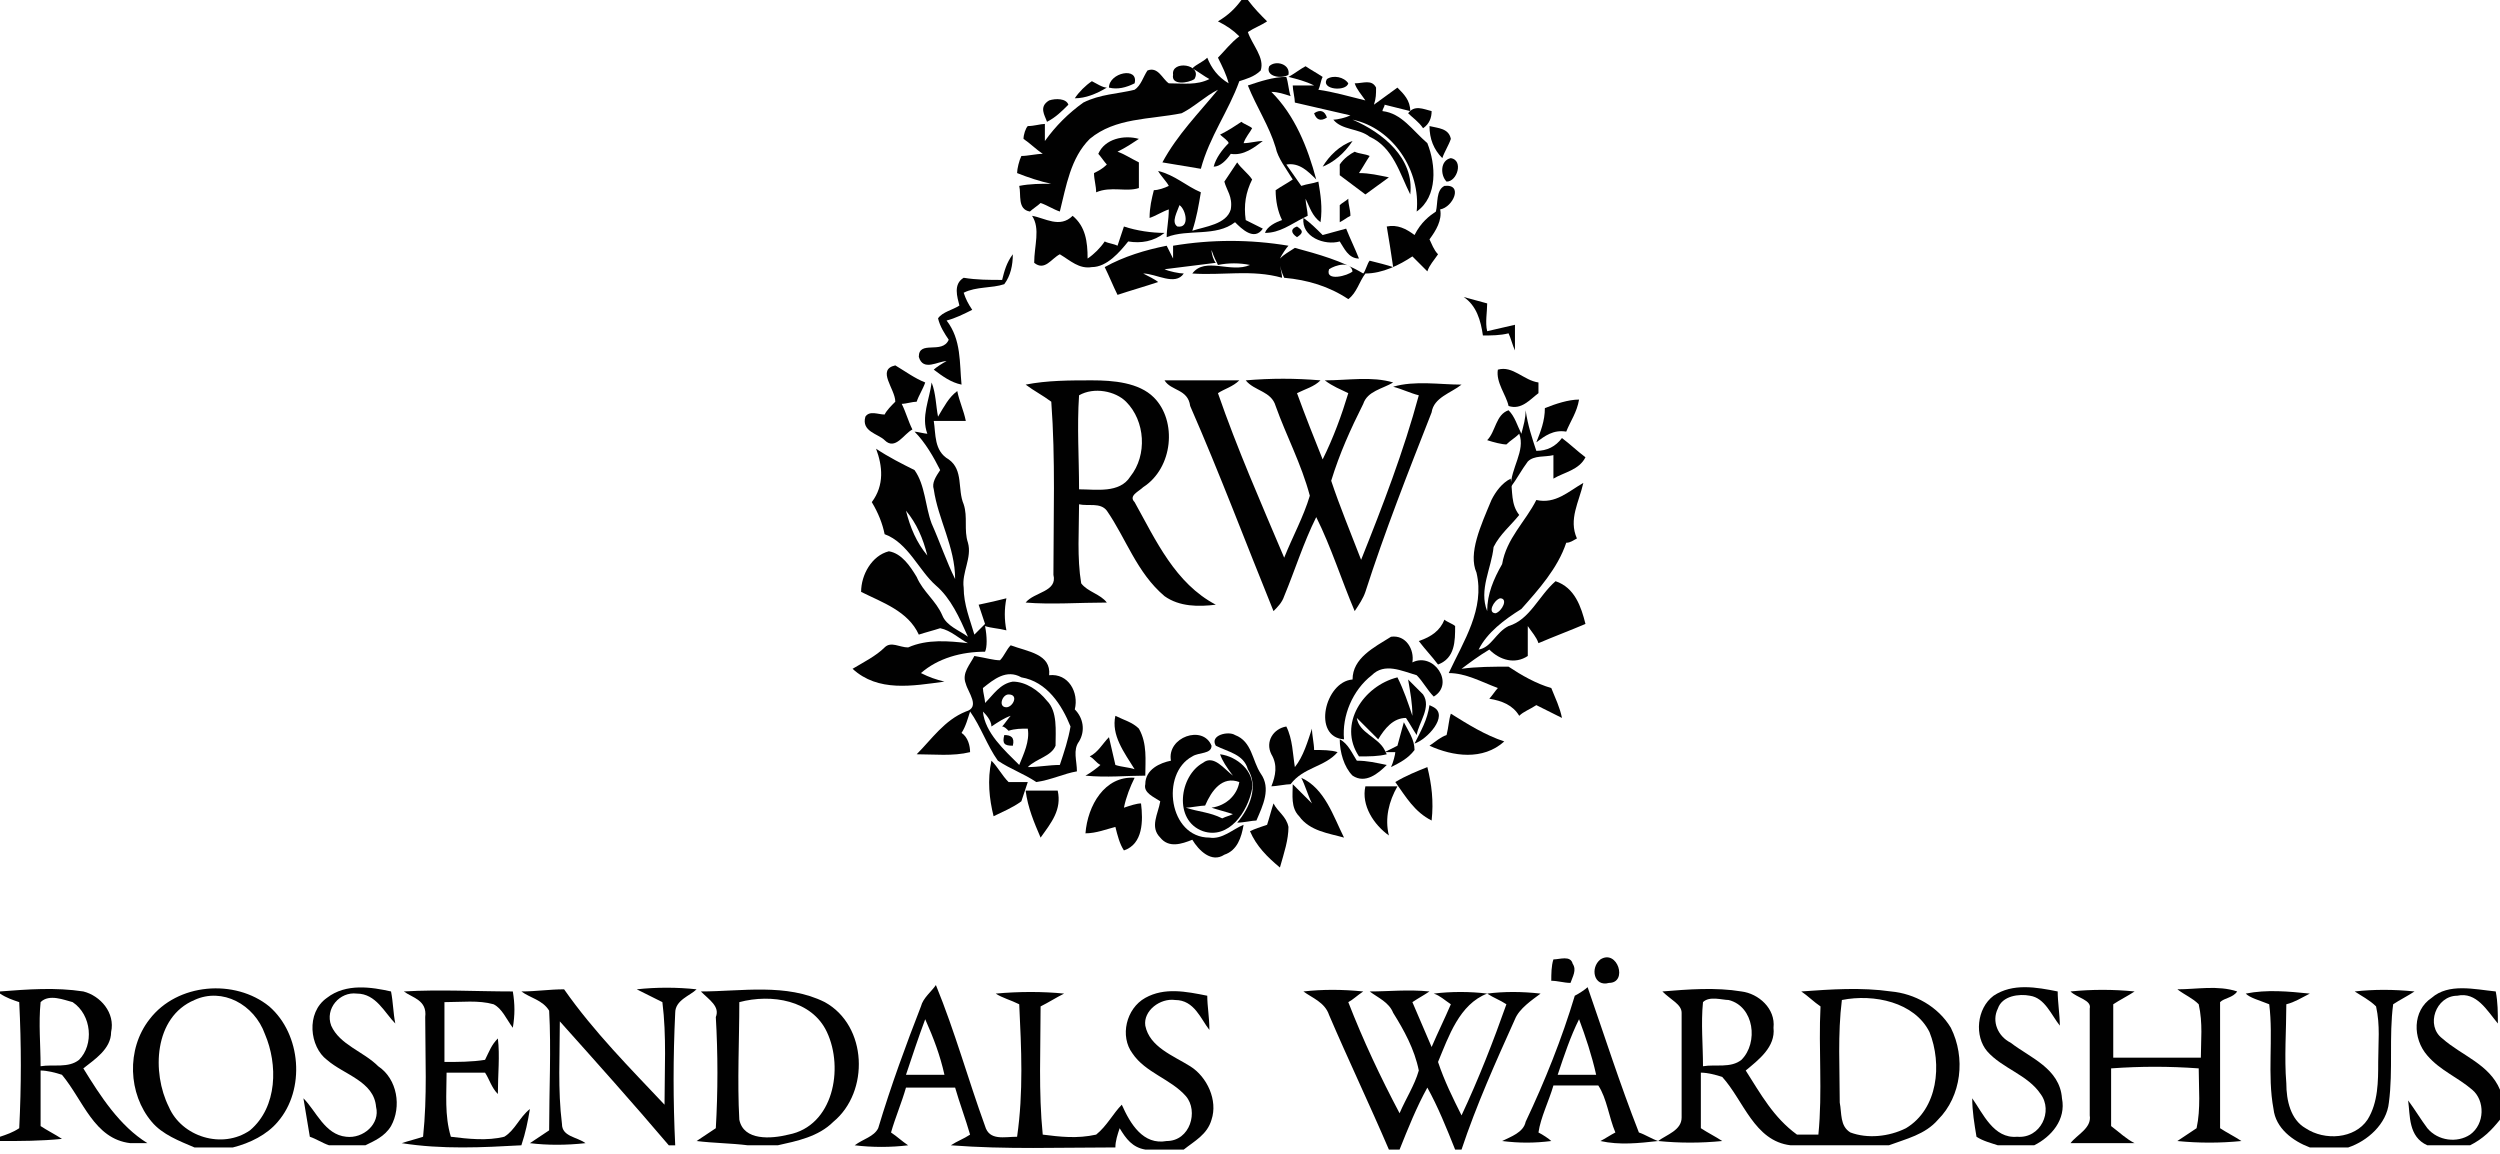 <?xml version="1.0" encoding="utf-8"?>
<!-- Generator: Adobe Illustrator 19.0.0, SVG Export Plug-In . SVG Version: 6.00 Build 0)  -->
<svg version="1.2" baseProfile="tiny" id="Layer_1" xmlns="http://www.w3.org/2000/svg" xmlns:xlink="http://www.w3.org/1999/xlink"
	 x="0px" y="0px" width="117px" height="54px" viewBox="-69 101.1 117 54" xml:space="preserve">
<g>
	<path fill="#010101" d="M-10.9,101.1h0.3c0.3,0.4,0.6,0.7,0.9,1c-0.3,0.2-0.6,0.3-0.9,0.5c0.2,0.6,0.8,1.2,0.6,1.8
		c-0.3,0.3-0.7,0.4-1,0.5c-0.5,1.4-1.4,2.6-1.8,4.1c-0.6-0.1-1.2-0.2-1.8-0.3c0.7-1.3,1.7-2.3,2.6-3.4c-0.6,0.3-1.1,0.8-1.7,1.1
		c-1.5,0.3-3.1,0.2-4.3,1.2c-0.9,0.9-1.1,2.2-1.4,3.4c-0.3-0.1-0.6-0.3-0.9-0.4c-0.1,0.1-0.4,0.3-0.5,0.4c-0.6-0.1-0.4-0.8-0.5-1.2
		c0.5-0.1,1-0.1,1.5-0.1c-0.5-0.1-1.1-0.3-1.6-0.5c0-0.2,0.1-0.6,0.2-0.8c0.3,0,0.7-0.1,1-0.1c-0.3-0.2-0.6-0.5-0.9-0.7
		c0-0.2,0.1-0.5,0.2-0.6c0.3,0,0.6-0.1,0.8-0.1c0,0.2,0,0.6,0,0.8c0.5-0.7,1.1-1.3,1.8-1.8c0.8-0.4,1.6-0.4,2.4-0.6
		c0.3-0.2,0.4-0.6,0.6-0.9c0.5-0.2,0.7,0.4,1,0.6c0.7,0,1.3,0.1,1.9-0.2c-0.2-0.1-0.6-0.4-0.8-0.5c0.2-0.2,0.5-0.3,0.7-0.5
		c0.2,0.5,0.5,0.9,1,1.2c-0.1-0.4-0.3-0.8-0.5-1.2c0.3-0.3,0.6-0.7,1-1c-0.3-0.3-0.6-0.5-1-0.7C-11.5,101.8-11.2,101.5-10.9,101.1"
		/>
	<path fill="#010101" d="M-14.1,104.6c-0.1-0.7,1.4-0.5,1,0.2C-13.4,105-14.2,105.1-14.1,104.6"/>
	<path fill="#010101" d="M-9.6,104.2c0.3-0.3,1-0.1,0.9,0.4C-9,104.8-9.8,104.7-9.6,104.2"/>
	<path fill="#010101" d="M-8.7,104.7c0.2-0.1,0.6-0.4,0.8-0.5c0.3,0.2,0.5,0.3,0.8,0.5c-0.1,0.2-0.1,0.4-0.2,0.6
		c0.7,0.1,1.4,0.3,2.2,0.5c-0.2-0.3-0.4-0.5-0.5-0.8c0.4,0,0.8-0.2,1,0.2c0,0.3,0,0.5-0.1,0.8c0.4-0.3,0.7-0.5,1.1-0.8
		c0.3,0.3,0.6,0.6,0.6,1.1c-0.4-0.1-0.8-0.2-1.2-0.3c0,0.1-0.1,0.2-0.1,0.3c0.9,0.1,1.4,0.9,2.1,1.5c0.4,1,0.5,2.5-0.5,3.2
		c0.2-1.9-1.1-3.9-3-4.3c1.4,0.6,2.9,1.8,2.7,3.5c-0.5-1-0.8-2.2-1.9-2.7c-0.5-0.4-1.3-0.3-1.7-0.8c0.2,0,0.6-0.1,0.8-0.2
		c-0.9-0.2-1.7-0.4-2.6-0.6c0-0.2-0.1-0.6-0.1-0.8c0.2,0,0.7,0,1,0C-7.9,104.9-8.3,104.8-8.7,104.7"/>
	<path fill="#010101" d="M-17.1,105.2c0-0.7,1.4-1,1.2-0.2C-16.3,105.2-16.7,105.3-17.1,105.2"/>
	<path fill="#010101" d="M-6.9,104.8c0.3-0.2,0.8-0.1,1,0.2C-6,105.4-7.2,105.3-6.9,104.8"/>
	<path fill="#010101" d="M-18.7,105.7c0.2-0.3,0.5-0.6,0.8-0.8c0.2,0.1,0.5,0.3,0.7,0.3C-17.7,105.5-18.2,105.7-18.7,105.7"/>
	<path fill="#010101" d="M-10.6,105.1c0.6-0.2,1.2-0.4,1.8-0.4c0.1,0.3,0.1,0.6,0.2,0.9c-0.3-0.1-0.6-0.2-0.9-0.2
		c1.1,1.1,1.7,2.6,2.1,4.1c-0.4-0.4-0.8-0.8-1.4-0.7c0.2,0.3,0.5,0.7,0.7,1c0.3-0.1,0.5-0.1,0.8-0.2c0.1,0.6,0.2,1.2,0.1,1.9
		c-0.4-0.3-0.5-0.7-0.7-1.1c0,0.2,0.1,0.6,0.1,0.8l-0.2,0.1c-0.6,0.3-1.1,0.7-1.8,0.7c0.1-0.3,0.5-0.5,0.8-0.6
		c-0.2-0.4-0.3-0.9-0.3-1.4c0.3-0.2,0.5-0.3,0.8-0.5c-0.3-0.5-0.7-1-0.8-1.5C-9.6,107-10.2,106.1-10.6,105.1"/>
	<path fill="#010101" d="M-19.9,105.8c0.3-0.1,0.8-0.1,0.9,0.2c-0.3,0.3-0.6,0.6-1,0.8C-20.1,106.5-20.4,106.1-19.9,105.8"/>
	<path fill="#010101" d="M-3.1,106.4c0.3-0.4,0.7-0.2,1.1-0.1c0,0.3-0.1,0.6-0.4,0.8C-2.6,106.8-2.9,106.6-3.1,106.4"/>
	<path fill="#010101" d="M-7.5,106.4c0.3-0.2,0.5-0.1,0.6,0.2C-7.2,106.8-7.4,106.7-7.5,106.4"/>
	<path fill="#010101" d="M-11.9,107.4c0.4-0.2,0.7-0.4,1-0.6c0.1,0.1,0.4,0.2,0.5,0.3c-0.1,0.2-0.3,0.4-0.4,0.7
		c0.3,0,0.6-0.1,0.9-0.1c-0.4,0.3-0.9,0.7-1.5,0.6c-0.2,0.3-0.5,0.6-0.8,0.6c0.1-0.4,0.4-0.8,0.7-1.1
		C-11.5,107.7-11.8,107.5-11.9,107.4"/>
	<path fill="#010101" d="M-2.1,107c0.4,0.1,0.9,0.1,1,0.6c-0.1,0.3-0.3,0.6-0.4,0.9C-1.9,108.1-2.1,107.6-2.1,107"/>
	<path fill="#010101" d="M-17.6,108.3c0.3-0.7,1.2-0.9,1.9-0.7c-0.3,0.2-0.6,0.4-1,0.6c0.3,0.1,0.6,0.3,1,0.5c0,0.4,0,0.8,0,1.2
		c-0.6,0.2-1.3-0.1-2,0.2c0-0.3-0.1-0.6-0.1-0.9c0.2-0.1,0.4-0.2,0.6-0.4C-17.3,108.7-17.5,108.4-17.6,108.3"/>
	<path fill="#010101" d="M-7.1,108.9c0.3-0.5,0.8-1,1.4-1.2C-6.1,108.3-6.6,108.7-7.1,108.9"/>
	<path fill="#010101" d="M-5.6,108.2c0.2,0.1,0.5,0.1,0.7,0.2c-0.2,0.3-0.3,0.5-0.5,0.8c0.5,0,0.9,0.1,1.4,0.2
		c-0.4,0.3-0.7,0.5-1.1,0.8c-0.4-0.3-0.8-0.6-1.2-0.9c0-0.1,0-0.4,0-0.5C-6.1,108.5-5.8,108.3-5.6,108.2"/>
	<path fill="#010101" d="M-1.3,109.6c-0.3-0.3-0.3-1,0.2-1.1C-0.5,108.6-0.8,109.6-1.3,109.6"/>
	<path fill="#010101" d="M-11.7,109.6c0.2-0.3,0.4-0.6,0.6-0.9c0.2,0.3,0.5,0.5,0.7,0.8c-0.3,0.6-0.4,1.2-0.3,1.9l0.8,0.4
		c-0.4,0.6-1,0-1.3-0.3c-0.9,0.7-2.2,0.3-3.2,0.7c0-0.4,0.1-0.8,0.1-1.3c-0.3,0.1-0.6,0.3-0.9,0.4c0-0.5,0.1-0.9,0.2-1.3
		c0.2,0,0.5-0.1,0.7-0.2c-0.1-0.2-0.4-0.5-0.5-0.7c0.8,0.2,1.3,0.7,2,1c-0.1,0.6-0.2,1.2-0.4,1.8c0.6-0.2,1.6-0.3,1.8-1
		C-11.3,110.3-11.6,110-11.7,109.6 M-13.8,110.7c-0.1,0.3-0.4,0.8-0.1,1C-13.3,111.8-13.5,110.9-13.8,110.7"/>
	<path fill="#010101" d="M-1.8,111c0.1-0.4,0-1,0.4-1.2c0.9-0.1,0.4,1-0.2,1.1c0.1,0.5-0.2,1-0.5,1.4c0.1,0.2,0.2,0.5,0.4,0.7
		c-0.2,0.3-0.4,0.5-0.5,0.8c-0.2-0.2-0.5-0.5-0.7-0.7c-0.6,0.4-1.4,0.8-2.2,0.8c-0.3,0.4-0.4,0.9-0.8,1.2c-0.9-0.6-1.9-0.9-3-1
		c-0.1-0.2-0.2-0.5-0.2-0.7c0,0.2,0.1,0.5,0.1,0.7c-1.4-0.4-2.8-0.1-4.2-0.2c0.6-0.8,1.8,0,2.7-0.4c-0.5-0.1-1-0.1-1.5,0
		c-0.1-0.2-0.2-0.4-0.3-0.7c0,0.2,0.1,0.5,0.2,0.6c-0.8,0.1-1.6,0.2-2.4,0.3c0.2,0.1,0.7,0.2,0.9,0.2c-0.4,0.6-1.3,0-1.9,0
		c0.2,0.1,0.6,0.3,0.7,0.4c-0.6,0.2-1.3,0.4-1.9,0.6c-0.2-0.4-0.4-0.9-0.6-1.3c0.9-0.5,1.9-0.8,2.9-1c0.1,0.2,0.2,0.4,0.3,0.6
		c0-0.2,0-0.5,0-0.6c1.8-0.3,3.6-0.3,5.4,0c-0.1,0.1-0.3,0.4-0.4,0.6c0.2-0.2,0.4-0.3,0.7-0.5c1.1,0.3,2.2,0.6,3.2,1.2
		c0.1-0.1,0.2-0.5,0.3-0.6c0.4,0.1,0.8,0.2,1.1,0.3c-0.1-0.7-0.2-1.3-0.3-1.9c0.5-0.1,0.9,0.1,1.3,0.4C-2.5,111.5-2.1,111.2-1.8,111
		 M-6.8,113.7c-0.2,0.6,0.9,0.3,1.1,0.1C-5.8,113.3-6.5,113.5-6.8,113.7"/>
	<path fill="#010101" d="M-6.3,110.7c0.1-0.1,0.3-0.2,0.4-0.3c0,0.3,0.1,0.5,0.1,0.8c-0.2,0.1-0.3,0.2-0.5,0.3
		C-6.3,111.2-6.3,110.8-6.3,110.7"/>
	<path fill="#010101" d="M-20.7,111.2c0.6,0.1,1.3,0.6,1.9,0c0.6,0.5,0.7,1.2,0.7,2c0.3-0.2,0.6-0.5,0.8-0.8
		c0.2,0.1,0.4,0.1,0.6,0.2c0.1-0.3,0.2-0.6,0.3-0.9c0.6,0.2,1.3,0.3,1.9,0.3c-0.5,0.4-1.1,0.5-1.7,0.4c-0.4,0.5-1,1.2-1.7,1.2
		c-0.6,0.1-1-0.3-1.5-0.6c-0.4,0.2-0.7,0.8-1.2,0.4C-20.6,112.6-20.3,111.8-20.7,111.2"/>
	<path fill="#010101" d="M-8,111.3c0.3,0.2,0.6,0.5,0.9,0.8c0.4-0.1,0.7-0.2,1.1-0.3c0.2,0.5,0.4,0.9,0.6,1.4
		c-0.5,0-0.7-0.5-0.9-0.8C-7,112.6-8.1,112.2-8,111.3"/>
	<path fill="#010101" d="M-8.3,111.7c0.3,0.2,0.3,0.3,0,0.5C-8.6,112-8.6,111.8-8.3,111.7"/>
	<path fill="#010101" d="M-22.1,114.2c0.1-0.4,0.2-0.8,0.5-1.2c0,0.5-0.1,1-0.4,1.4c-0.6,0.2-1.3,0.1-1.9,0.4
		c0.1,0.3,0.2,0.5,0.4,0.8c-0.4,0.2-0.8,0.4-1.2,0.5c0.7,0.9,0.6,2,0.7,3c-0.5-0.1-0.9-0.4-1.3-0.7c0.1-0.1,0.4-0.3,0.6-0.4
		c-0.4,0-1.1,0.5-1.3-0.2c0-0.8,1.1-0.1,1.4-0.8c-0.2-0.3-0.4-0.6-0.5-1c0.2-0.3,0.7-0.4,1-0.6c-0.1-0.4-0.3-1,0.2-1.3
		C-23.3,114.2-22.7,114.2-22.1,114.2"/>
	<path fill="#010101" d="M-0.5,115c0.4,0.1,0.7,0.2,1.1,0.3c0,0.4-0.1,0.9,0,1.3c0.4-0.1,0.9-0.2,1.3-0.3c0,0.4,0,0.8,0,1.2
		c-0.1-0.2-0.2-0.6-0.3-0.8c-0.4,0.1-0.8,0.1-1.2,0.1C0.3,116.1,0.1,115.4-0.5,115"/>
	<path fill="#010101" d="M-27.1,119.9c0-0.6-0.9-1.5,0-1.7c0.5,0.3,0.9,0.6,1.4,0.8c-0.1,0.3-0.3,0.6-0.4,0.9
		c-0.2,0-0.5,0.1-0.7,0.1c0.2,0.4,0.3,0.8,0.5,1.2c-0.4,0.2-0.8,1-1.3,0.5c-0.3-0.3-1.1-0.4-0.9-1.1c0.2-0.3,0.6-0.1,0.9-0.1
		C-27.5,120.3-27.3,120.1-27.1,119.9"/>
	<path fill="#010101" d="M1.1,118.4c0.7-0.2,1.2,0.5,1.9,0.6c0,0.1,0,0.4,0,0.5c-0.4,0.3-0.8,0.8-1.4,0.6C1.5,119.6,1,119,1.1,118.4
		"/>
	<path fill="#010101" d="M-21,119.1c1-0.2,2.1-0.2,3.1-0.2c1,0,2.2,0.1,2.9,0.8c1.1,1.1,0.9,3.3-0.5,4.2c-0.2,0.2-0.7,0.4-0.4,0.7
		c1,1.8,1.9,3.8,3.8,4.8c-0.8,0.1-1.7,0.1-2.4-0.4c-1.3-1.1-1.8-2.7-2.7-4c-0.3-0.4-0.9-0.2-1.3-0.3c0,1.2-0.1,2.5,0.1,3.7
		c0.3,0.4,0.9,0.5,1.2,0.9c-1.3,0-2.6,0.1-3.8,0c0.4-0.5,1.5-0.5,1.3-1.3c0-2.7,0.1-5.4-0.1-8.1C-20.2,119.6-20.6,119.4-21,119.1
		 M-18.5,119.6c-0.1,1.5,0,2.9,0,4.4c0.8,0,1.9,0.2,2.4-0.6c0.8-1,0.7-2.6-0.2-3.5C-16.8,119.4-17.8,119.2-18.5,119.6"/>
	<path fill="#010101" d="M-14.5,118.9c1.2,0,2.3,0,3.5,0c-0.3,0.3-0.7,0.4-1,0.6c0.9,2.6,2,5.1,3.1,7.7c0.4-1,0.9-1.9,1.2-2.9
		c-0.4-1.5-1.1-2.8-1.6-4.2c-0.2-0.7-1-0.7-1.4-1.2c1.2-0.1,2.3-0.1,3.5,0c-0.3,0.3-0.7,0.4-1.1,0.6c0.4,1.1,0.8,2.1,1.2,3.1
		c0.5-1,0.9-2.1,1.2-3.1c-0.4-0.2-0.7-0.3-1.1-0.6c1.1,0,2.2-0.2,3.2,0.1c-0.5,0.3-1.2,0.4-1.4,1c-0.6,1.2-1.1,2.3-1.5,3.6
		c0.4,1.2,0.9,2.4,1.4,3.7c1-2.5,2-5.1,2.7-7.7c-0.4-0.1-0.8-0.3-1.2-0.4c1-0.3,2.2-0.1,3.2-0.1c-0.5,0.4-1.3,0.6-1.4,1.3
		c-1.1,2.8-2.2,5.6-3.1,8.4c-0.1,0.3-0.3,0.6-0.5,0.9c-0.6-1.4-1.1-3-1.8-4.4c-0.6,1.2-1,2.5-1.5,3.7c-0.1,0.3-0.3,0.5-0.5,0.7
		c-1.3-3.2-2.5-6.4-3.9-9.6C-13.4,119.3-14.2,119.4-14.5,118.9"/>
	<path fill="#010101" d="M3.3,120.2c0.5-0.2,1.1-0.4,1.6-0.4c-0.1,0.6-0.4,1-0.6,1.5c-0.6-0.1-1,0.2-1.4,0.5
		C3.1,121.3,3.3,120.8,3.3,120.2"/>
	<path fill="#010101" d="M0.6,121.7c0.4-0.4,0.4-1.2,1-1.4c0.3,0.3,0.4,0.7,0.6,1.1c0.1-0.4,0.2-0.7,0.2-1.1
		c0.1,0.7,0.3,1.3,0.5,1.9c0.5,0,0.9-0.2,1.2-0.6c0.4,0.3,0.7,0.6,1.1,0.9c-0.3,0.6-1,0.7-1.5,1c0-0.3,0-0.8,0-1.1
		c-0.4,0.1-0.9,0-1.2,0.3c-0.3,0.4-0.5,0.8-0.8,1.2c0-0.9,0.7-1.7,0.4-2.5c-0.2,0.2-0.4,0.3-0.6,0.5C1.3,121.9,0.9,121.8,0.6,121.7"
		/>
	<path fill="#010101" d="M0.8,124.5c0.2-0.4,0.5-0.8,0.9-1c0.1,0.6,0,1.2,0.4,1.7c-0.4,0.5-0.9,0.9-1.2,1.5c-0.1,1-0.7,2-0.3,3
		c0-0.8,0.3-1.5,0.7-2.2c0.2-1.2,1.1-2,1.6-3c0.9,0.2,1.5-0.4,2.2-0.8c-0.2,0.9-0.7,1.7-0.3,2.6c-0.2,0.1-0.3,0.2-0.5,0.2
		c-0.4,1.2-1.3,2.2-2.1,3.1c-0.8,0.5-1.6,1.1-2,1.9c0.6-0.1,0.8-0.8,1.4-1.1c1-0.3,1.4-1.4,2.2-2.1c0.9,0.3,1.2,1.2,1.4,2
		c-0.7,0.3-1.5,0.6-2.2,0.9c-0.1-0.3-0.3-0.5-0.5-0.8c0,0.5,0,0.9,0,1.4c-0.6,0.4-1.3,0.2-1.8-0.3c-0.5,0.3-0.9,0.6-1.3,0.9
		c0.7-0.1,1.5-0.1,2.2-0.1c0.6,0.4,1.3,0.8,2,1c0.2,0.5,0.4,0.9,0.5,1.4c-0.4-0.2-0.8-0.4-1.2-0.6c-0.3,0.2-0.6,0.3-0.8,0.5
		c-0.3-0.5-0.8-0.7-1.4-0.8c0.1-0.1,0.3-0.4,0.4-0.5c-0.8-0.3-1.5-0.7-2.3-0.7c0.7-1.5,1.7-3,1.3-4.7C-0.3,127,0.3,125.7,0.8,124.5
		 M1.2,129.1c-0.3,0.1-0.6,0.7-0.2,0.7C1.3,129.7,1.6,129.1,1.2,129.1"/>
	<path fill="#010101" d="M-1.4,130.1c0.1,0.1,0.4,0.2,0.5,0.3c0,0.7,0,1.5-0.8,1.8c-0.3-0.4-0.6-0.7-0.9-1.1
		C-2,130.9-1.6,130.6-1.4,130.1"/>
	<path fill="#010101" d="M-5.7,132.9c0-1,1-1.5,1.8-2c0.7-0.1,1.1,0.6,1,1.2c1-0.5,2,1,1,1.6c-0.3-0.3-0.5-0.7-0.8-1
		c-0.7-0.2-1.5-0.6-2.1,0c-0.9,0.7-1.4,1.9-1.3,3C-7.6,135.6-7,133-5.7,132.9"/>
	<path fill="#010101" d="M-22.2,132c0.2-0.2,0.3-0.5,0.5-0.7c0.8,0.3,1.9,0.4,1.8,1.4c0.9-0.1,1.4,0.8,1.2,1.6
		c0.4,0.4,0.5,1,0.2,1.5c-0.3,0.4-0.1,0.9-0.1,1.4c-0.6,0.1-1.2,0.4-1.9,0.5c-0.6-0.4-1.2-0.6-1.8-1c-0.5-0.7-0.8-1.6-1.3-2.3
		c-0.1,0.3-0.2,0.7-0.4,1c0.3,0.2,0.4,0.6,0.4,0.9c-0.8,0.2-1.7,0.1-2.5,0.1c0.7-0.7,1.3-1.6,2.3-2c0.7-0.2,0.1-0.9,0-1.3
		c-0.2-0.5,0.2-0.9,0.4-1.3C-22.8,131.9-22.5,132-22.2,132 M-23,133.3c0,0.2,0.1,0.5,0.1,0.7c0.4-0.4,0.7-0.9,1.3-1
		c0.6,0,1.2,0.4,1.6,0.9c0.5,0.5,0.4,1.4,0.4,2.1c-0.2,0.5-0.9,0.6-1.3,1c0.5,0,1-0.1,1.5-0.1c0.2-0.6,0.4-1.2,0.5-1.8
		c-0.4-1-1.1-2.1-2.3-2.3C-21.9,132.4-22.5,132.9-23,133.3 M-21.8,133.6c-0.3,0-0.5,0.6-0.1,0.6C-21.6,134.2-21.3,133.6-21.8,133.6
		 M-23,134.4c0.1,1,1,1.8,1.7,2.5c0.2-0.5,0.5-1.1,0.4-1.7c-0.3,0-0.6,0-0.9,0.1c-0.1-0.1-0.2-0.2-0.3-0.2c0.1-0.1,0.3-0.4,0.4-0.5
		c-0.3,0.1-0.6,0.3-0.9,0.5C-22.6,134.8-22.9,134.5-23,134.4"/>
	<path fill="#010101" d="M-5.4,136.5c-1-1.5,0.2-3.3,1.8-3.7c0.3,0.6,0.5,1.2,0.7,1.8c0-0.6-0.1-1.1-0.2-1.7
		c0.2,0.2,0.5,0.5,0.7,0.7c0.4,0.6-0.2,1.3-0.3,1.9c-0.2-0.3-0.3-0.5-0.5-0.8c-0.6,0-1,0.5-1.3,1c-0.3-0.3-0.7-0.7-1-1
		c0.1,0.7,1,0.9,1.3,1.5l0.1,0.2C-4.5,136.5-4.9,136.5-5.4,136.5"/>
	<path fill="#010101" d="M-1.9,134.2c0.7,0.4-0.3,1.5-0.9,1.7c0.3-0.6,0.6-1.1,0.7-1.8L-1.9,134.2z"/>
	<path fill="#010101" d="M-1.1,134.5c0.8,0.5,1.6,1,2.5,1.3c-1,0.9-2.4,0.7-3.5,0.2c0.3-0.2,0.5-0.4,0.8-0.5
		C-1.2,135.1-1.2,134.8-1.1,134.5"/>
	<path fill="#010101" d="M-16.8,134.6c0.4,0.2,0.8,0.3,1.1,0.6c0.4,0.7,0.3,1.5,0.3,2.2c-0.9,0-1.8,0.1-2.8,0
		c0.2-0.1,0.6-0.4,0.7-0.5c-0.2-0.1-0.3-0.3-0.5-0.4c0.4-0.2,0.6-0.6,0.9-0.9c0.1,0.4,0.2,0.9,0.3,1.3c0.3,0.1,0.6,0.1,0.9,0.2
		C-16.4,136.3-17,135.5-16.8,134.6"/>
	<path fill="#010101" d="M-3.6,136c0.1-0.4,0.2-0.7,0.3-1.1c0.2,0.4,0.5,0.8,0.5,1.3c-0.3,0.4-0.7,0.6-1.1,0.8
		c0.1-0.2,0.2-0.6,0.2-0.7c-0.1,0-0.4,0-0.5,0C-4,136.2-3.8,136.1-3.6,136"/>
	<path fill="#010101" d="M-12.1,136c-0.3-0.5,0.6-0.7,0.9-0.5c0.8,0.3,0.8,1.2,1.2,1.8c0.5,0.7,0.1,1.5-0.2,2.2
		c-0.2,0-0.6,0.1-0.9,0.1c0.6-0.7,1-1.7,0.5-2.5C-10.8,136.4-11.5,136.3-12.1,136"/>
	<path fill="#010101" d="M-9.5,136.4c-0.3-0.6,0.1-1.2,0.7-1.3c0.3,0.6,0.3,1.3,0.4,1.9c0.4-0.5,0.6-1.2,0.8-1.8
		c0,0.3,0.1,0.7,0.1,1c0.4,0,0.8,0,1.1,0.1c-0.6,0.7-1.6,0.7-2.2,1.5c-0.2,0-0.7,0.1-0.9,0.1C-9.3,137.4-9.2,136.9-9.5,136.4"/>
	<path fill="#010101" d="M-22,135.5c0.3,0,0.5,0.1,0.4,0.5C-22,136-22.1,135.9-22,135.5"/>
	<path fill="#010101" d="M-14.2,136.7c-0.2-1.1,1.5-1.7,1.9-0.7c0,0.4-0.6,0.3-0.9,0.5c-1.5,0.8-1.1,3.8,0.8,3.8
		c0.6,0.1,1.1-0.4,1.6-0.6c-0.1,0.6-0.3,1.2-0.9,1.4c-0.6,0.4-1.2-0.2-1.5-0.7c-0.5,0.2-1.1,0.4-1.5-0.1c-0.5-0.5-0.1-1.1,0-1.7
		c-0.3-0.2-0.8-0.4-0.7-0.8C-15.4,137.1-14.7,136.8-14.2,136.7"/>
	<path fill="#010101" d="M-6.3,135.7c0.4,0.2,0.6,0.7,0.8,1c0.5,0,0.9,0.1,1.4,0.2c-0.4,0.4-1,0.9-1.6,0.5
		C-6.1,137-6.3,136.3-6.3,135.7"/>
	<path fill="#010101" d="M-11.9,136.4c0.8,0.1,1.6,0.8,1.5,1.6c-0.2,1.1-1.1,2.4-2.3,2c-1.4-0.5-1.1-2.6,0-3.2
		c0.5-0.4,1,0.3,1.4,0.6C-11.6,137-11.8,136.7-11.9,136.4 M-12.6,138.8c-0.2,0-0.7,0.1-0.9,0.1c0.6,0.2,1.1,0.2,1.7,0.5
		c0.2-0.1,0.3-0.1,0.5-0.2c-0.3-0.1-0.7-0.2-1-0.3c0.7-0.1,1.2-0.6,1.3-1.2C-11.8,137.4-12.3,138.1-12.6,138.8"/>
	<path fill="#010101" d="M-22.6,136.7c0.3,0.3,0.5,0.7,0.8,1c0.2,0,0.7,0,0.9,0c-0.1,0.3-0.2,0.6-0.3,0.9c-0.4,0.3-0.9,0.5-1.3,0.7
		C-22.7,138.5-22.8,137.6-22.6,136.7"/>
	<path fill="#010101" d="M-3.7,137.7c0.5-0.3,1-0.5,1.5-0.7c0.2,0.8,0.3,1.6,0.2,2.5C-2.8,139.1-3.2,138.4-3.7,137.7"/>
	<path fill="#010101" d="M-18.2,140.1c0.1-1.3,0.9-2.7,2.3-2.6c-0.2,0.4-0.4,0.9-0.5,1.4c0.3-0.1,0.6-0.2,0.8-0.2
		c0.1,0.8,0.1,1.9-0.8,2.2c-0.2-0.3-0.3-0.7-0.4-1.1C-17.2,139.9-17.7,140.1-18.2,140.1"/>
	<path fill="#010101" d="M-8.1,137.5c1.1,0.5,1.5,1.8,2,2.8c-0.7-0.2-1.6-0.3-2.1-1c-0.4-0.4-0.3-1-0.3-1.5c0.3,0.3,0.6,0.6,0.9,0.9
		C-7.8,138.3-7.9,137.9-8.1,137.5"/>
	<path fill="#010101" d="M-5.1,137.9c0.5,0,1,0,1.5,0c-0.4,0.7-0.6,1.5-0.4,2.3C-4.7,139.7-5.3,138.8-5.1,137.9"/>
	<path fill="#010101" d="M-21,138.1c0.5,0,1,0,1.5,0c0.2,0.9-0.3,1.5-0.8,2.2C-20.6,139.6-20.9,138.9-21,138.1"/>
	<path fill="#010101" d="M-9.7,139.7c0.1-0.3,0.2-0.7,0.3-1c0.2,0.4,0.6,0.6,0.7,1.1c0,0.6-0.2,1.2-0.4,1.9c-0.6-0.5-1.1-1-1.4-1.7
		C-10.3,139.9-10,139.8-9.7,139.7"/>
	<path fill="#010101" d="M3.7,146c0.3,0,0.8-0.2,0.9,0.2c0.2,0.3,0,0.6-0.1,0.9c-0.3,0-0.6-0.1-0.9-0.1C3.6,146.7,3.6,146.3,3.7,146
		"/>
	<path fill="#010101" d="M5.9,146c0.8-0.5,1.3,1.1,0.4,1.1C5.6,147.3,5.4,146.4,5.9,146"/>
	<path fill="#010101" d="M-62,148.8c1.3-1.7,4-1.9,5.6-0.6c1.5,1.3,1.7,3.9,0.4,5.4c-0.5,0.6-1.3,1-2.1,1.2h-1.8
		c-0.7-0.3-1.5-0.6-2-1.2C-63,152.3-63.1,150.2-62,148.8 M-59.9,147.9c-1.9,0.8-2,3.4-1.2,5c0.6,1.4,2.5,2,3.8,1.1
		c1.3-1.1,1.3-3.1,0.7-4.5C-57.1,148.1-58.6,147.3-59.9,147.9"/>
	<path fill="#010101" d="M-53.7,147.8c0.9-0.7,2.1-0.5,3-0.3c0.1,0.5,0.1,1,0.2,1.5c-0.5-0.5-0.9-1.4-1.8-1.4
		c-0.8-0.1-1.5,0.7-1.2,1.5c0.4,0.9,1.5,1.2,2.2,1.9c0.9,0.6,1.1,1.9,0.6,2.8c-0.3,0.5-0.8,0.7-1.2,0.9h-1.7
		c-0.3-0.1-0.6-0.3-0.9-0.4c-0.1-0.6-0.2-1.2-0.3-1.8c0.6,0.6,1,1.7,2,1.8c0.8,0.1,1.6-0.6,1.4-1.4c-0.1-1.2-1.5-1.5-2.3-2.2
		C-54.5,150.1-54.7,148.5-53.7,147.8"/>
	<path fill="#010101" d="M-25.9,148.2c0.1-0.4,0.5-0.7,0.7-1c0.9,2.2,1.5,4.4,2.3,6.6c0.2,0.7,0.9,0.5,1.5,0.5
		c0.3-2.1,0.2-4.1,0.1-6.2c-0.4-0.2-0.8-0.3-1.1-0.5c1.1-0.1,2.2-0.1,3.2,0c-0.4,0.2-0.7,0.4-1.1,0.6c0,2-0.1,4,0.1,6
		c0.8,0.1,1.6,0.2,2.5,0c0.5-0.4,0.8-1,1.2-1.4c0.4,0.9,1,1.9,2.1,1.7c1.1,0,1.5-1.4,0.9-2.1c-0.7-0.8-1.9-1.1-2.5-2
		c-0.6-0.8-0.3-2.1,0.6-2.6c0.9-0.5,1.9-0.3,2.9-0.1c0,0.5,0.1,1,0.1,1.6c-0.4-0.5-0.7-1.4-1.6-1.4c-0.7-0.1-1.5,0.5-1.4,1.2
		c0.2,1,1.3,1.4,2.1,1.9c0.8,0.5,1.3,1.6,1,2.5c-0.2,0.7-0.8,1-1.3,1.4h-1.8c-0.6-0.1-0.9-0.5-1.2-1c-0.1,0.3-0.2,0.6-0.2,0.9
		c-2.6,0-5.1,0.1-7.7-0.1c0.3-0.2,0.6-0.3,0.9-0.5c-0.2-0.7-0.5-1.5-0.7-2.2c-0.8,0-1.5,0-2.3,0c-0.2,0.7-0.5,1.4-0.7,2.1
		c0.3,0.2,0.5,0.4,0.8,0.6c-0.8,0.1-1.7,0.1-2.5,0c0.4-0.3,0.9-0.4,1.1-0.8C-27.3,151.9-26.6,150-25.9,148.2 M-26.6,151.4
		c0.6,0,1.2,0,1.8,0c-0.2-0.9-0.5-1.7-0.9-2.6C-26,149.6-26.3,150.5-26.6,151.4"/>
	<path fill="#010101" d="M24.3,147.7c0.9-0.6,2-0.4,3-0.2c0,0.5,0.1,1.1,0.1,1.6c-0.4-0.5-0.7-1.3-1.4-1.4c-0.5-0.1-1.3,0-1.5,0.6
		c-0.3,0.6,0,1.3,0.6,1.6c0.9,0.7,2.3,1.2,2.4,2.6c0.2,1-0.5,1.8-1.3,2.2h-1.7c-0.3-0.1-0.7-0.2-1-0.4c-0.1-0.6-0.2-1.2-0.2-1.8
		c0.5,0.7,1,1.9,2.1,1.8c1.1,0.1,1.7-1.2,1.1-2c-0.6-0.9-1.8-1.2-2.5-2C23.4,149.6,23.5,148.3,24.3,147.7"/>
	<path fill="#010101" d="M44.8,147.8c0.8-0.7,2-0.4,3-0.3c0.1,0.5,0.1,1,0.1,1.5c-0.5-0.6-1-1.5-1.9-1.3c-1,0-1.5,1.4-0.7,2
		c0.9,0.8,2.2,1.2,2.7,2.4v1.4c-0.4,0.5-0.8,0.9-1.4,1.2h-2c-0.9-0.4-0.8-1.4-0.9-2.1c0.3,0.4,0.6,0.9,0.9,1.3
		c0.5,0.6,1.4,0.7,2,0.3c0.7-0.5,0.7-1.6,0.1-2.1c-0.7-0.6-1.5-0.9-2.1-1.6C43.9,149.7,43.9,148.4,44.8,147.8"/>
	<path fill="#010101" d="M-69,147.5c1.3-0.1,2.6-0.2,3.9,0c0.8,0.2,1.5,1,1.3,1.9c0,0.8-0.8,1.3-1.3,1.7c0.8,1.3,1.7,2.7,3,3.5h-0.8
		c-1.7-0.2-2.2-2-3.2-3.2c-0.3-0.1-0.7-0.2-1-0.2c0,0.9,0,1.7,0,2.6c0.3,0.2,0.7,0.4,1,0.6c-1,0.1-1.9,0.1-2.9,0.1v-0.2
		c0.3-0.1,0.6-0.2,0.9-0.4c0.1-2,0.1-3.9,0-5.9c-0.3-0.1-0.6-0.2-0.9-0.4V147.5z M-67.1,148c-0.1,1,0,2,0,3c0.6-0.1,1.3,0.1,1.8-0.3
		c0.7-0.7,0.6-2.1-0.3-2.7C-66,147.9-66.7,147.6-67.1,148"/>
	<path fill="#010101" d="M-50.1,147.5c1.7-0.1,3.4,0,5.1,0c0.1,0.6,0.1,1.1,0,1.7c-0.3-0.4-0.5-0.9-0.9-1.1
		c-0.7-0.2-1.5-0.1-2.3-0.1c0,0.9,0,1.9,0,2.8c0.6,0,1.3,0,1.9-0.1c0.2-0.4,0.3-0.7,0.6-1c0.1,0.8,0,1.7,0,2.6
		c-0.3-0.3-0.4-0.7-0.6-1c-0.6,0-1.2,0-1.8,0c0,1-0.1,2,0.2,3c0.8,0.1,1.7,0.2,2.5,0c0.5-0.3,0.7-0.9,1.2-1.3
		c-0.1,0.6-0.2,1.1-0.4,1.7c-1.8,0.1-3.7,0.2-5.6-0.1c0.3-0.1,0.7-0.2,1-0.3c0.2-1.9,0.1-3.7,0.1-5.6
		C-49,147.9-49.7,147.8-50.1,147.5"/>
	<path fill="#010101" d="M-44.6,147.5c0.7,0,1.3-0.1,2-0.1c1.4,2,3.1,3.7,4.7,5.4c0-1.6,0.1-3.2-0.1-4.8c-0.4-0.2-0.8-0.4-1.2-0.6
		c0.9-0.1,1.9-0.1,2.8,0c-0.3,0.3-1,0.5-1,1.1c-0.1,2.1-0.1,4.1,0,6.2h-0.3c-1.7-2-3.4-3.9-5.1-5.8c0,1.6-0.1,3.2,0.1,4.8
		c0,0.6,0.7,0.6,1.1,0.9c-0.9,0.1-1.8,0.1-2.6,0c0.3-0.2,0.6-0.4,0.9-0.6c0-1.9,0.1-3.8,0-5.6C-43.6,147.9-44.2,147.8-44.6,147.5"/>
	<path fill="#010101" d="M-36.2,147.5c1.9,0,4-0.4,5.8,0.5c2,1.1,2.1,4.2,0.4,5.6c-0.7,0.7-1.7,0.9-2.6,1.1h-1.4
		c-0.8-0.1-1.6-0.1-2.4-0.2c0.3-0.2,0.6-0.4,0.9-0.6c0.1-1.7,0.1-3.5,0-5.2C-35.3,148.2-35.8,147.9-36.2,147.5 M-34.4,148
		c0,1.8-0.1,3.7,0,5.5c0.2,1,1.5,0.9,2.3,0.7c2.1-0.4,2.6-3.1,1.8-4.8C-31,147.9-32.9,147.6-34.4,148"/>
	<path fill="#010101" d="M-8,147.5c0.9-0.1,1.8-0.1,2.8,0c-0.3,0.2-0.5,0.4-0.7,0.5c0.7,1.8,1.5,3.5,2.4,5.2c0.3-0.7,0.7-1.3,0.9-2
		c-0.2-1-0.7-1.9-1.2-2.7c-0.2-0.5-0.7-0.7-1.1-1c0.9,0,1.8-0.1,2.8,0c-0.3,0.2-0.5,0.3-0.8,0.5c0.3,0.7,0.6,1.4,0.9,2.1
		c0.3-0.7,0.6-1.3,0.9-2c-0.3-0.2-0.5-0.4-0.8-0.5c0.8-0.1,1.7-0.1,2.5,0c-1.3,0.5-1.8,2-2.3,3.2c0.3,0.9,0.7,1.7,1.1,2.5
		c0.8-1.7,1.5-3.5,2.1-5.2c-0.3-0.2-0.6-0.3-0.9-0.5c0.8-0.1,1.6-0.1,2.5,0c-0.4,0.3-1,0.7-1.2,1.2c-0.9,2-1.8,4-2.5,6.1h-0.3
		c-0.4-1-0.8-2-1.3-2.9c-0.5,0.9-0.9,1.9-1.3,2.9H-4c-0.9-2.1-1.9-4.2-2.8-6.3C-7,148-7.6,147.8-8,147.5"/>
	<path fill="#010101" d="M4.7,147.7c0.2-0.1,0.5-0.3,0.6-0.4c0.8,2.3,1.5,4.5,2.4,6.8c0.3,0.1,0.6,0.3,0.9,0.4
		c-0.9,0.1-1.8,0.2-2.7,0c0.2-0.1,0.5-0.3,0.7-0.4c-0.3-0.7-0.4-1.6-0.8-2.2c-0.7,0-1.4,0-2.1,0c-0.2,0.7-0.6,1.5-0.7,2.2
		c0.2,0.1,0.5,0.3,0.6,0.4c-0.8,0.1-1.5,0.1-2.3,0c0.4-0.2,1-0.4,1.1-0.9C3.3,151.7,4.1,149.7,4.7,147.7 M4.9,148.8
		c-0.4,0.8-0.7,1.7-1,2.6c0.6,0,1.2,0,1.8,0C5.5,150.5,5.2,149.6,4.9,148.8"/>
	<path fill="#010101" d="M8.8,147.5c1.2-0.1,2.5-0.2,3.7,0c0.8,0.1,1.6,0.8,1.5,1.7c0.1,0.9-0.7,1.5-1.3,2c0.7,1.1,1.3,2.2,2.4,3
		c0.3,0,0.7,0,1,0c0.2-2,0-4,0.1-6c-0.3-0.2-0.6-0.5-0.9-0.7c1.4-0.1,2.8-0.2,4.2,0c1.1,0.1,2.2,0.7,2.8,1.7
		c0.7,1.4,0.5,3.2-0.6,4.3c-0.6,0.7-1.5,0.9-2.3,1.2h-4.6c-1.7-0.2-2.2-2.1-3.2-3.2c-0.3-0.1-0.7-0.2-1-0.2c0,0.9,0,1.7,0,2.6
		c0.3,0.2,0.7,0.4,1,0.6c-1,0.1-2,0.1-3,0c0.4-0.3,1.1-0.5,1.1-1.1c0-1.6,0-3.2,0-4.9C9.7,148.1,9.2,147.9,8.8,147.5 M10.7,148
		c-0.1,1,0,2,0,3c0.6-0.1,1.3,0.1,1.8-0.3c0.8-0.8,0.6-2.5-0.6-2.8C11.6,147.9,11,147.7,10.7,148 M17.2,147.9
		c-0.2,1.6-0.1,3.2-0.1,4.8c0.1,0.5,0,1.1,0.5,1.4c0.8,0.3,1.8,0.2,2.6-0.2c1.5-0.9,1.7-3,1.1-4.5C20.6,148,18.7,147.6,17.2,147.9"
		/>
	<path fill="#010101" d="M27.9,147.5c1-0.1,2-0.1,3,0c-0.3,0.2-0.7,0.4-1,0.6c0,0.8,0,1.7,0,2.5c1.4,0,2.7,0,4.1,0
		c0-0.8,0.1-1.6-0.1-2.5c-0.3-0.3-0.6-0.4-1-0.7c0.9,0,1.9-0.2,2.8,0.1c-0.2,0.3-0.6,0.3-0.8,0.5c0,2,0,4,0,5.9
		c0.3,0.2,0.7,0.4,1,0.6c-1,0.1-2,0.1-3,0c0.3-0.2,0.6-0.4,0.9-0.6c0.2-0.9,0.1-1.9,0.1-2.8c-1.4-0.1-2.7-0.1-4.1,0
		c0,0.9,0,1.8,0,2.7c0.4,0.3,0.7,0.6,1.1,0.8h-3c0.3-0.4,1-0.7,0.9-1.3c0-1.7,0-3.3,0-5C28.9,147.9,28.2,147.8,27.9,147.5"/>
	<path fill="#010101" d="M36.1,147.6c1-0.2,2-0.1,3,0c-0.4,0.2-0.7,0.4-1.1,0.5c0,1.2-0.1,2.5,0,3.7c0,0.8,0.2,1.7,0.9,2.1
		c0.9,0.6,2.3,0.5,2.9-0.4c0.5-0.8,0.5-1.8,0.5-2.7c0-0.9,0.1-1.7-0.1-2.6c-0.3-0.3-0.7-0.5-1-0.7c0.9-0.1,1.8-0.1,2.8,0
		c-0.3,0.2-0.7,0.4-1,0.6c-0.2,1.5,0,3.1-0.2,4.6c-0.1,1-1,1.8-1.9,2.1h-1.8c-0.8-0.3-1.6-0.9-1.7-1.8c-0.3-1.6,0-3.3-0.2-4.9
		C36.7,147.9,36.3,147.8,36.1,147.6"/>
	<path fill="#010101" d="M-22.9,130.4c0.3,0.1,0.6,0.1,1,0.2c-0.1-0.5-0.1-1,0-1.5c-0.4,0.1-0.8,0.2-1.3,0.3
		c0.1,0.3,0.2,0.6,0.3,0.9c-0.1,0.1-0.4,0.4-0.5,0.5c-0.2-0.7-0.5-1.4-0.5-2.2c-0.1-0.7,0.4-1.4,0.2-2.1c-0.2-0.6,0-1.2-0.2-1.8
		c-0.3-0.7,0-1.6-0.7-2.1c-0.7-0.4-0.6-1.2-0.7-1.8c0.5,0,1,0,1.5,0c-0.1-0.5-0.3-0.9-0.4-1.4c-0.4,0.3-0.6,0.7-0.9,1.2
		c-0.1-0.5-0.1-1.1-0.3-1.6c-0.1,0.8-0.5,1.6-0.2,2.4c-0.1,0-0.5-0.1-0.6-0.1c0.5,0.5,0.9,1.2,1.2,1.8c-0.2,0.3-0.4,0.6-0.3,0.9
		c0.2,1.4,1,2.7,1,4.2c-0.4-0.8-0.7-1.7-1.1-2.6c-0.3-0.8-0.3-1.8-0.8-2.5c-0.6-0.3-1.2-0.6-1.8-1c0.3,0.8,0.4,1.7-0.2,2.5
		c0.3,0.5,0.5,1,0.6,1.5c1.1,0.4,1.6,1.7,2.4,2.4c0.7,0.6,1.1,1.5,1.5,2.4c-0.4-0.3-1-0.5-1.2-1c-0.3-0.7-0.9-1.1-1.2-1.8
		c-0.3-0.5-0.7-1.1-1.3-1.2c-0.8,0.2-1.3,1.1-1.3,1.9c1,0.5,2.2,0.9,2.7,2c0.3-0.1,0.7-0.2,1-0.3c0.5,0.1,0.9,0.5,1.3,0.7
		c-0.9-0.1-1.9-0.2-2.8,0.2c-0.4,0-0.8-0.3-1.1,0c-0.4,0.4-1,0.7-1.5,1c1.2,1.1,2.8,0.8,4.3,0.6c-0.4-0.1-0.7-0.2-1.1-0.4
		c0.8-0.7,1.9-1,3-1C-22.8,131.4-22.8,130.9-22.9,130.4z M-26.6,125c0.5,0.6,0.8,1.3,1,2.1C-26.1,126.5-26.4,125.8-26.6,125z"/>
</g>
</svg>
